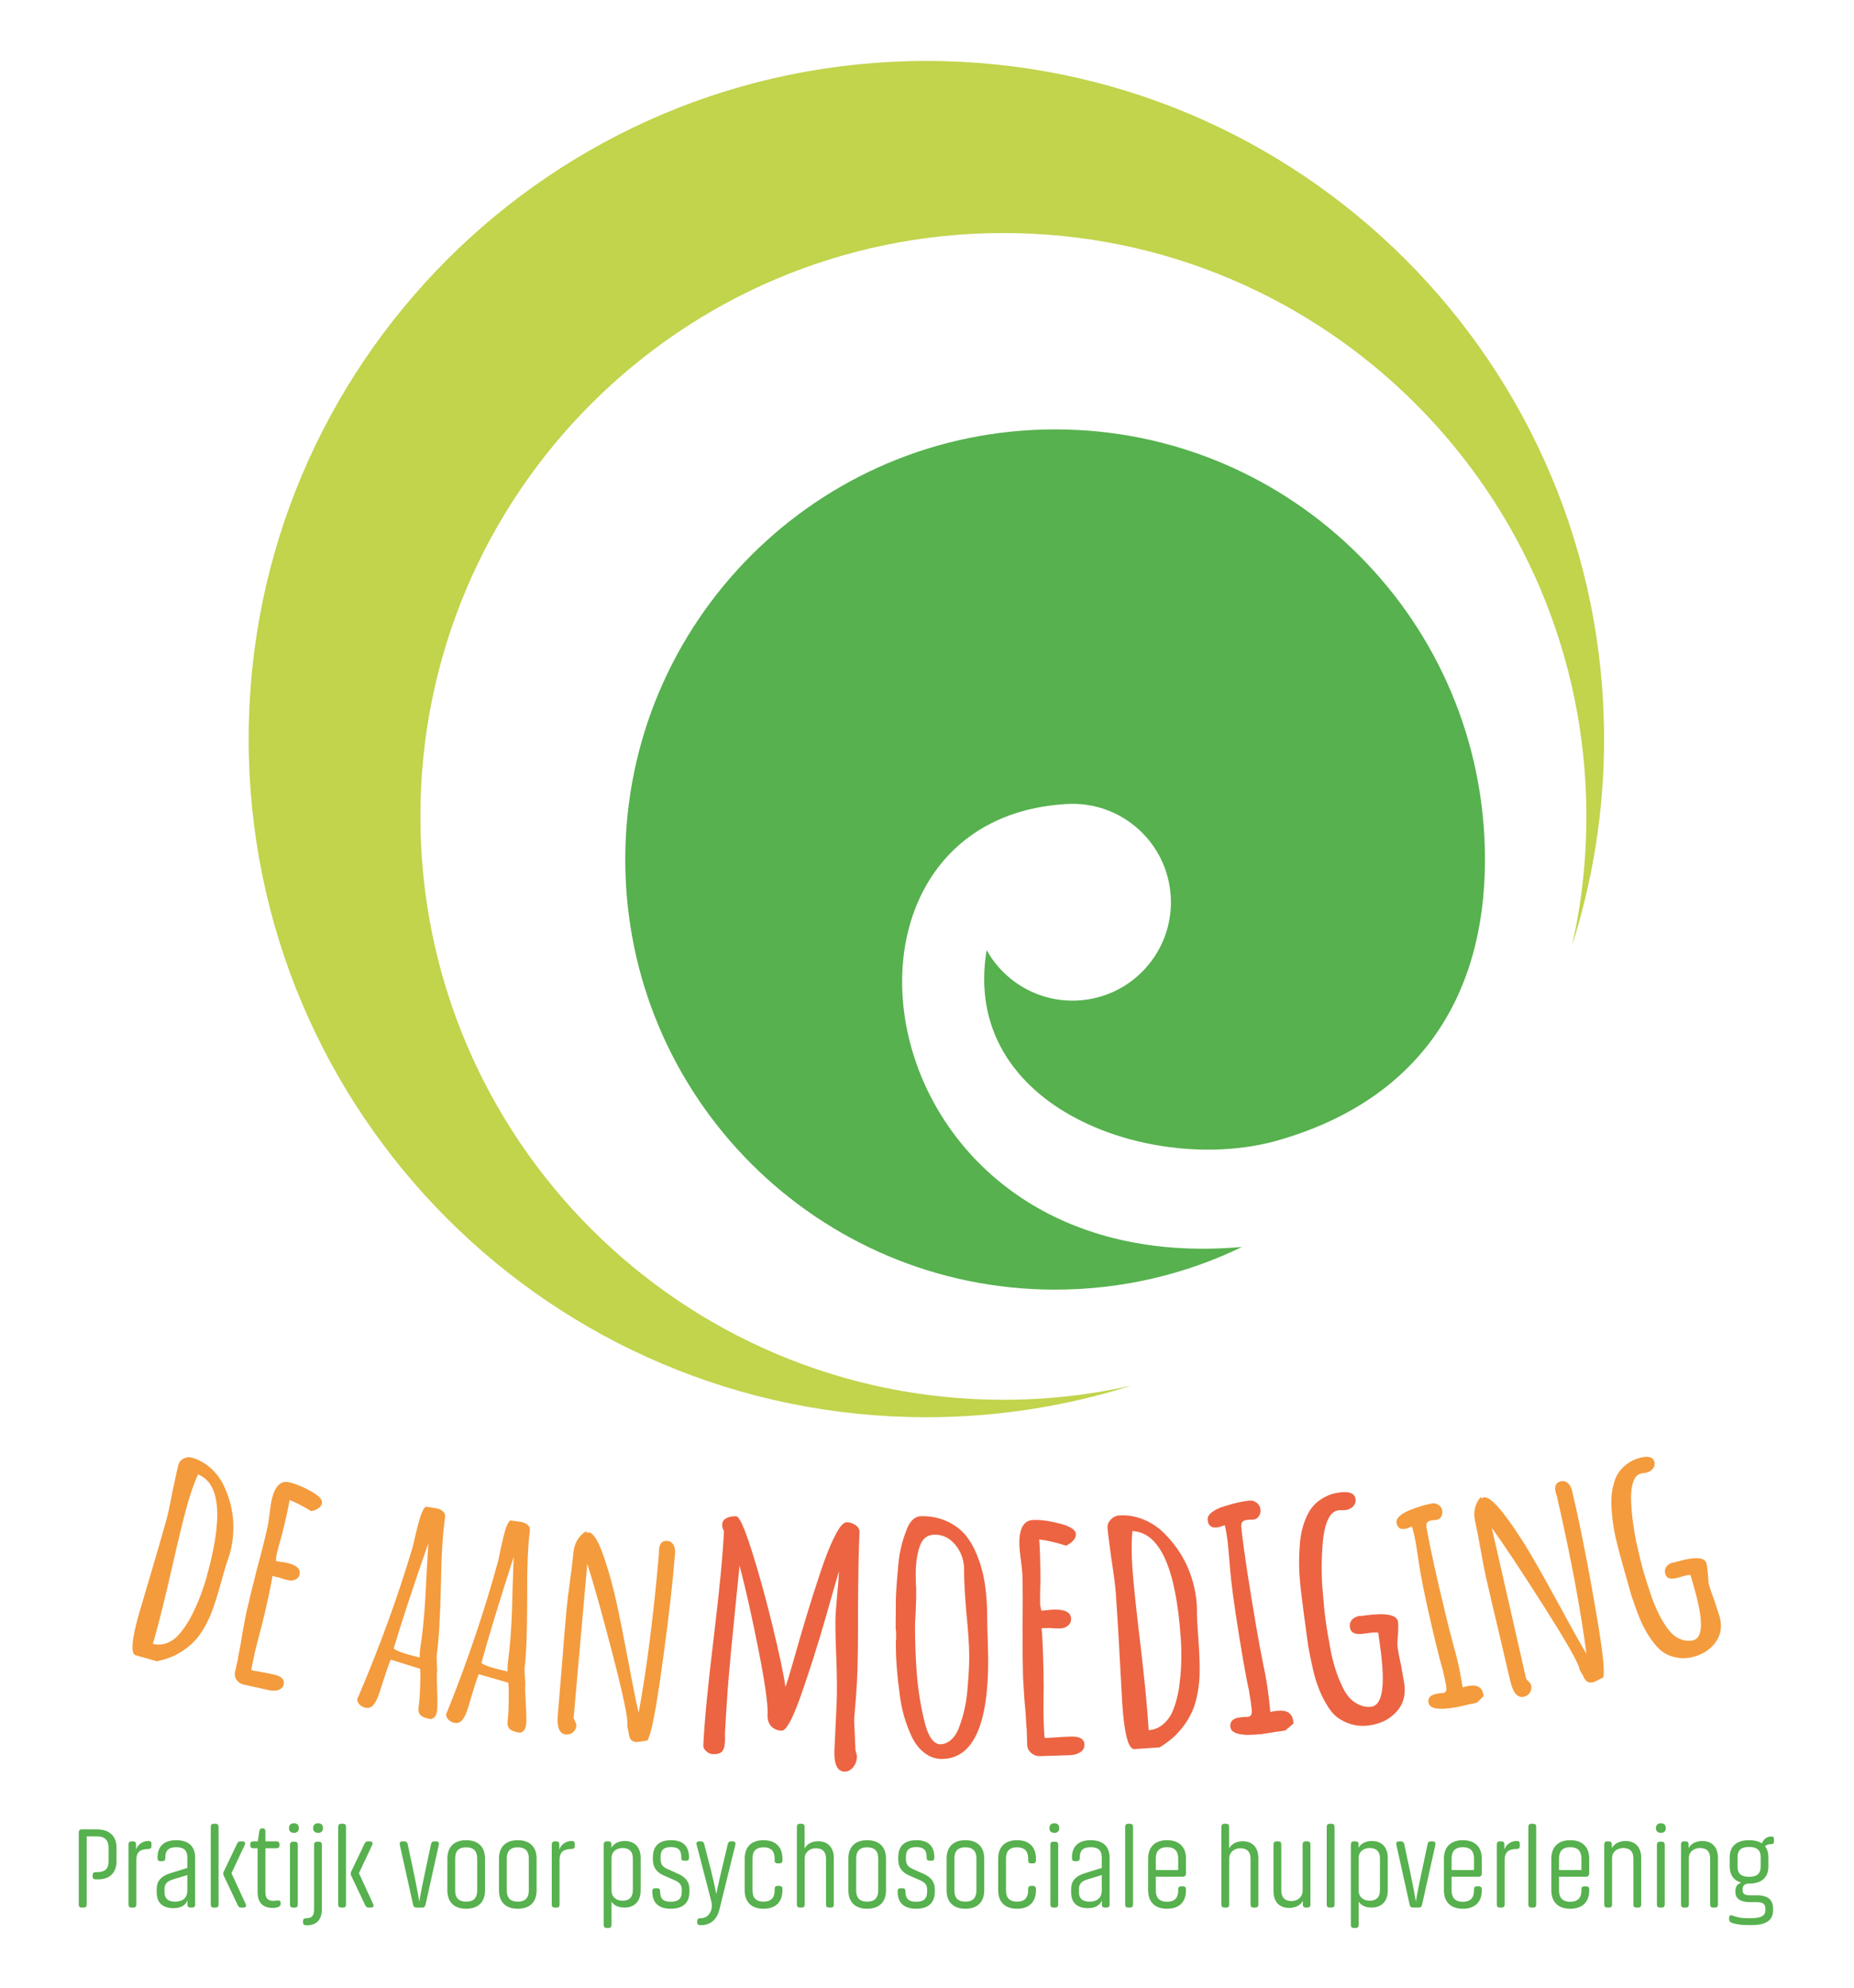 <?xml version="1.0" encoding="UTF-8"?>
<!DOCTYPE svg PUBLIC "-//W3C//DTD SVG 1.1//EN" "http://www.w3.org/Graphics/SVG/1.1/DTD/svg11.dtd">
<!-- Creator: CorelDRAW 2019 (64-Bit) -->
<svg xmlns="http://www.w3.org/2000/svg" xml:space="preserve" width="70mm" height="75mm" version="1.1" style="shape-rendering:geometricPrecision; text-rendering:geometricPrecision; image-rendering:optimizeQuality; fill-rule:evenodd; clip-rule:evenodd"
viewBox="0 0 7000 7500"
 xmlns:xlink="http://www.w3.org/1999/xlink"
 xmlns:xodm="http://www.corel.com/coreldraw/odm/2003">
 <defs>
  <style type="text/css">
   <![CDATA[
    .fil0 {fill:#C2D34C}
    .fil1 {fill:#56B14E}
    .fil2 {fill:#F49B3D;fill-rule:nonzero}
    .fil3 {fill:#EC6442;fill-rule:nonzero}
    .fil4 {fill:#56B14E;fill-rule:nonzero}
   ]]>
  </style>
 </defs>
 <g id="Laag_x0020_1">
  <g id="_2254376639648">
   <g>
    <path class="fil0" d="M3497.61 230c1413.15,0 2558.76,1145.59 2558.76,2558.74 0,271.84 -42.53,533.7 -121.06,779.49 35.49,-156.9 54.33,-320.11 54.33,-487.74 0,-1215.71 -985.52,-2201.23 -2201.23,-2201.23 -1215.7,0 -2201.22,985.52 -2201.22,2201.23 0,1215.7 985.52,2201.22 2201.22,2201.22 165.5,0 326.69,-18.39 481.76,-53.02 -243.76,77.12 -503.28,118.81 -772.56,118.81 -1413.15,0 -2558.74,-1145.59 -2558.74,-2558.76 0,-1413.15 1145.59,-2558.74 2558.74,-2558.74z"/>
    <path class="fil1" d="M3983.7 1620.21c896.35,0 1622.97,726.62 1622.97,1622.96 0,525.65 -255.89,909.13 -780.84,1059.56 -465.98,133.51 -1201.05,-115.42 -1100.67,-717.84 66.9,120.08 198.19,198.19 344.7,190.2 204.73,-11.15 361.67,-186.18 350.52,-390.93 -11.16,-204.73 -186.18,-361.67 -390.93,-350.52 -1020.16,55.6 -779.78,1799.05 659.95,1671.4 -213.38,103.21 -452.78,161.08 -705.7,161.08 -896.32,0 -1622.94,-726.63 -1622.94,-1622.95 0,-896.34 726.62,-1622.96 1622.94,-1622.96z"/>
   </g>
   <g>
    <path class="fil2" d="M512.03 6245.65c-19.39,-5.47 -15.32,-57.06 12.23,-154.77l52.08 -176.14c15.46,-52.01 32.35,-110.46 50.64,-175.35 6.73,-23.87 14.91,-61.42 24.52,-112.65 11.62,-55.5 19.11,-89.22 22.48,-101.16 2.73,-9.69 9.26,-17.12 19.56,-22.25 10.31,-5.15 20.32,-6.36 30.01,-3.63 26.1,7.36 49.65,20.25 70.64,38.64 20.97,18.39 37.84,40.67 50.6,66.81 26.71,56.64 38.72,113.97 36.05,172 -1.07,29.49 -5.39,57.66 -12.96,84.51 -2.73,9.7 -5.63,18.55 -8.68,26.54l-9.64 29.9 -17.35 61.53c-13.46,47.74 -25.57,84.99 -36.33,111.74 -14.99,36.04 -32.94,66.8 -53.81,92.32 -23.76,27.13 -53.27,49 -88.55,65.62 -16.59,7.4 -36.9,13.75 -60.94,19.05l-80.55 -22.71zm65.32 -43.18c14.91,4.2 29.81,4.18 44.71,-0.08 14.88,-4.25 28.7,-11.84 41.43,-22.74 10.83,-9.83 21.99,-22.99 33.47,-39.48 11.5,-16.48 21.15,-32.88 28.97,-49.19 16.18,-31.67 29.95,-64.83 41.33,-99.47 3.28,-8.74 7.32,-21.69 12.16,-38.84 63.51,-225.26 53,-355.04 -31.53,-389.33 -14.69,32.08 -28.24,70.14 -40.64,114.14 -13.25,46.99 -33.4,129.88 -60.45,248.67 -24.02,105.15 -44.63,188.3 -61.88,249.47l-7.57 26.85zm341.25 153.47c-9.83,-2.18 -17.96,-7.57 -24.4,-16.14 -6.42,-8.56 -8.93,-17.86 -7.5,-27.85l6.56 -29.51 5.04 -22.7c0.75,-6.97 2.13,-15.01 4.15,-24.08 3.53,-15.89 7.77,-40.35 12.74,-73.39l13.85 -73.12c8.24,-37.08 21.64,-92.05 40.21,-164.93 17.64,-65.14 31.42,-120.03 41.34,-164.67 2.35,-10.6 4.75,-26.73 7.18,-48.42 2.6,-22.44 4.99,-38.58 7.18,-48.41 11.93,-53.73 33.79,-77.05 65.56,-69.99 24.96,5.54 52.81,16.89 83.53,34.03 30.73,17.15 44.58,32.53 41.55,46.15 -1.68,7.56 -6.44,13.85 -14.31,18.85 -7.86,5 -16.74,8.38 -26.66,10.15 -29.26,-18.41 -56.33,-32.35 -81.21,-41.85 -1.76,11.51 -4.99,27.87 -9.7,49.05 -6.72,30.25 -13.15,57.41 -19.28,81.45 -10.34,35.81 -17.52,62.79 -21.55,80.95l-0.64 18.91 18.41 2.9c6.22,0.59 13.87,1.89 22.95,3.9 36.32,8.07 52.12,22.69 47.42,43.88 -1.85,8.33 -6.81,14.56 -14.88,18.73 -8.07,4.16 -17.4,5.06 -27.99,2.7 -13.62,-3.02 -24.04,-6.13 -31.27,-9.32l-28.37 -6.3c-2.86,20.01 -8.48,48.92 -16.88,86.75 -8.4,37.82 -16.35,71.79 -23.83,101.88 -12.51,45.64 -21.29,79.81 -26.33,102.51 -9.41,42.37 -13.37,63.72 -11.85,64.05l37.7 7.18c13.03,2.1 28.62,5.17 46.77,9.2 28.75,6.39 41.12,18.66 37.08,36.82 -2.35,10.59 -8.89,17.67 -19.6,21.24 -10.72,3.58 -22.89,3.85 -36.51,0.82l-96.46 -21.42zm707.9 130.64c-17.61,-2.72 -30.22,-7.41 -37.82,-14.08 -7.6,-6.66 -10.27,-17.26 -8.02,-31.82 3.55,-22.98 5.75,-62.62 6.61,-118.95l-0.87 -24.84 -111.07 -34.8c-7.31,16.91 -19.33,51.51 -36.04,103.83 -10.39,36.81 -21.51,60.58 -33.35,71.3 -6.43,6.06 -14.62,8.33 -24.58,6.79 -9.19,-1.42 -17.17,-5.59 -23.95,-12.52 -6.77,-6.93 -9.5,-14.6 -8.2,-23.02l3.18 -5.39 1.87 -4.42c80.94,-189.03 149.22,-377.26 204.84,-564.72 0.47,-3.06 1.66,-8.17 3.54,-15.33 1.9,-7.15 4.28,-17.57 7.18,-31.24 6.67,-27.98 12.65,-50.19 17.94,-66.62 5.29,-16.44 11.64,-28.4 19.06,-35.87l39.07 6.03c10.72,1.66 19.53,5.57 26.42,11.72 6.88,6.17 9.62,13.84 8.2,23.03 -8.99,58.21 -14.31,146 -15.98,263.36 -2.9,120.32 -8.01,204.21 -15.35,251.7 -0.71,4.59 -0.62,16.76 0.24,36.5 1.12,18.21 1.25,29.99 0.42,35.35 -0.83,5.37 -0.54,28.94 0.85,70.71 1.21,37.83 0.99,62.1 -0.66,72.82l-0.18 1.15c-2.6,16.85 -10.39,26.62 -23.35,29.33zm-41.75 -232.29c-0.52,-11.84 0.51,-26.19 3.11,-43.04 10.65,-68.93 18.13,-157.95 22.43,-267.06l6.97 -121.26c-60.73,174.9 -104.33,307.36 -130.78,397.36 10.32,9.44 43.07,20.77 98.27,34zm378.88 283.77c-17.66,-2.32 -30.38,-6.73 -38.12,-13.22 -7.75,-6.49 -10.66,-17.03 -8.74,-31.63 3.04,-23.05 4.35,-62.74 3.95,-119.07l-1.43 -24.81 -111.82 -32.3c-6.94,17.07 -18.17,51.93 -33.7,104.61 -9.57,37.04 -20.15,61.05 -31.75,72.03 -6.29,6.21 -14.43,8.65 -24.41,7.34 -9.23,-1.21 -17.3,-5.2 -24.23,-11.98 -6.92,-6.77 -9.83,-14.38 -8.72,-22.83l3.06 -5.46 1.77 -4.46c76.68,-190.8 140.72,-380.52 192.11,-569.17 0.4,-3.08 1.47,-8.21 3.2,-15.41 1.73,-7.19 3.88,-17.66 6.48,-31.39 6.03,-28.12 11.51,-50.46 16.43,-67.01 4.92,-16.55 11,-28.65 18.25,-36.29l39.2 5.15c10.75,1.42 19.65,5.13 26.67,11.13 7.02,6.01 9.93,13.62 8.72,22.84 -7.68,58.4 -11.03,146.28 -10.06,263.65 -0.2,120.35 -3.43,204.34 -9.7,251.98 -0.6,4.61 -0.25,16.77 1.06,36.49 1.53,18.17 1.92,29.95 1.22,35.33 -0.71,5.38 0.1,28.94 2.43,70.67 2.06,37.79 2.39,62.06 0.97,72.82l-0.15 1.15c-2.22,16.9 -9.79,26.85 -22.69,29.84zm-46.95 -231.29c-0.79,-11.82 -0.08,-26.19 2.15,-43.09 9.09,-69.16 14.57,-158.32 16.42,-267.51l4.25 -121.38c-56.79,176.22 -97.4,309.62 -121.82,400.2 10.52,9.2 43.52,19.8 99,31.78zm484.97 266.08c-9.26,-0.82 -15.99,-3.95 -20.18,-9.38 -4.18,-5.43 -6.88,-14.41 -8.11,-26.97l-4.99 -22.62 0.21 -2.32 0.31 -3.47c2.26,-25.48 -16.49,-114.66 -56.22,-267.56 -39.74,-152.91 -71.51,-266.2 -95.31,-339.89l-51.65 582.43 3.91 8.52c0.63,1.61 1.94,4.45 3.92,8.52 1.97,4.06 2.78,8.02 2.44,11.88 -0.89,10.04 -5.11,18.22 -12.68,24.55 -7.56,6.33 -16.36,9.05 -26.39,8.17 -24.71,-2.2 -34.97,-26.84 -30.8,-73.92l16.41 -198.11c4.49,-59.5 9.99,-125.93 16.49,-199.26 2.19,-24.7 6.54,-60.5 13.02,-107.38 6.64,-48.42 10.98,-84.22 13.03,-107.38 3.22,-36.28 19.64,-63.61 49.28,-81.99l-0.61 6.96c4.77,-1.14 7.92,-1.64 9.47,-1.5 17.75,1.57 37.39,34.43 58.94,98.59 17.23,51.31 32.11,105.14 44.61,161.5 12.51,56.34 28.56,136.34 48.16,240l7.88 42.71c12.21,64.1 21.75,110.08 28.62,137.91 30.15,-164.59 55.26,-359.98 75.31,-586.16l1.34 -15.05c-0.37,-4.7 -0.31,-9.75 0.17,-15.15 2.05,-23.16 12.34,-33.93 30.87,-32.28 10.81,0.96 18.73,5.94 23.77,14.95 5.04,9 6.97,20.06 5.8,33.19l-7.7 86.84c-12.08,118.74 -28.14,247.25 -48.17,385.51 -20.04,138.26 -36.26,215.79 -48.64,232.59 -22.94,4.19 -37.11,6.05 -42.51,5.57zm3097.59 -131.23c-66.38,11.79 -101.61,6.24 -105.67,-16.65 -3.26,-18.32 6.94,-29.56 30.59,-33.76l12.6 -2.24 11.65 -0.89c6.11,-1.09 9.96,-3.74 11.57,-7.96 1.61,-4.23 1.54,-11.29 -0.23,-21.22 -2.3,-12.96 -6.65,-33.05 -13.05,-60.25 -5.55,-17.91 -14.05,-50.24 -25.5,-97.01 -27.61,-115.52 -46.69,-203.04 -57.26,-262.56 -3.79,-21.36 -6.88,-40.89 -9.23,-58.57l-9.22 -58.58c-4.47,-25.17 -9.34,-45.95 -14.62,-62.33 -11.66,5.22 -20.17,8.3 -25.5,9.25 -18.32,3.25 -29.1,-4.28 -32.35,-22.59 -1.63,-9.16 2.67,-18.19 12.9,-27.08 10.22,-8.9 23.83,-16.44 40.85,-22.61 29.44,-11.52 55.98,-19.39 79.63,-23.59 9.16,-1.62 17.56,0.23 25.19,5.56 7.64,5.34 12.2,12.2 13.69,20.6 1.49,8.39 0.31,16.07 -3.57,23.06 -3.88,6.98 -9.63,11.15 -17.26,12.51 -4.58,0.81 -8.46,1.12 -11.65,0.89l-9.16 1.63c-7.63,1.35 -12.85,4.05 -15.67,8.09 -2.83,4.05 -3.43,10.64 -1.8,19.8 13.15,74.01 37.51,184.61 73.1,331.77 6.4,27.2 16.64,67.1 30.7,119.7 10.05,34.42 18.33,69.94 24.83,106.57l7.73 43.49c4.44,-1.58 12,-3.32 22.68,-5.21 32.05,-5.69 50.44,4.81 55.19,31.51l1.22 6.88 -25.16 24.53c-0.77,0.14 -3.22,0.77 -7.34,1.9 -4.13,1.12 -11.91,2.7 -23.36,4.73 -24.15,5.87 -39.65,9.41 -46.52,10.63zm515.19 -94.06c-9.06,2.07 -16.43,1.17 -22.08,-2.71 -5.66,-3.88 -10.99,-11.6 -16.01,-23.18l-11.71 -19.98 -0.52 -2.28 -0.77 -3.39c-5.69,-24.94 -50.95,-104.04 -135.77,-237.31 -84.84,-133.27 -149.91,-231.3 -195.22,-294.1l129.97 570.08 6.34 6.9c1.09,1.34 3.21,3.64 6.34,6.91 3.12,3.25 5.12,6.78 5.98,10.55 2.24,9.83 0.74,18.91 -4.52,27.27 -5.24,8.34 -12.78,13.64 -22.6,15.88 -24.18,5.51 -41.53,-14.78 -52.03,-60.87l-45.32 -193.55c-14.02,-58 -29.21,-122.9 -45.58,-194.68 -5.51,-24.18 -12.38,-59.58 -20.62,-106.18 -8.58,-48.12 -15.46,-83.51 -20.63,-106.18 -8.1,-35.51 -0.87,-66.57 21.68,-93.17l1.55 6.81c4.19,-2.55 7.04,-4 8.55,-4.34 17.38,-3.96 46.18,21.27 86.41,75.68 32.18,43.53 62.89,90.18 92.11,139.96 29.23,49.77 69.1,120.96 119.63,213.56l20.63 38.22c31.34,57.24 54.55,98.05 69.65,122.43 -21.92,-165.89 -58.12,-359.53 -108.59,-580.92l-3.36 -14.73c-1.79,-4.36 -3.29,-9.19 -4.5,-14.47 -5.17,-22.67 1.32,-36.08 19.45,-40.21 10.58,-2.41 19.65,-0.1 27.22,6.91 7.56,7.02 12.8,16.95 15.73,29.8l19.37 85c25.02,116.71 49.25,243.93 72.71,381.65 23.45,137.72 31.87,216.48 25.25,236.28 -20.54,11.04 -33.45,17.16 -38.74,18.36zm382.03 -96.52c-20.88,5.92 -41,7.38 -60.37,4.41 -19.36,-2.97 -36.8,-9.11 -52.32,-18.4 -12.66,-7.69 -25.93,-20.45 -39.83,-38.26 -13.91,-17.81 -25.37,-35.51 -34.37,-53.09 -7.75,-13.12 -16.53,-32.78 -26.37,-58.99 -9.84,-26.2 -17.87,-48.9 -24.11,-68.07l-18.37 -64.87 -12.67 -44.74c-12.24,-43.25 -21.52,-78.88 -27.85,-106.89 -8.01,-33.97 -13.19,-70.77 -15.54,-110.37 -2.8,-35.46 0.42,-68.18 9.64,-98.18 8.49,-29.79 25.52,-53.54 51.11,-71.25 11.95,-9.03 26.86,-16.07 44.76,-21.14 32.06,-9.08 50.74,-4.29 56.02,14.34 2.53,8.95 1.04,17.23 -4.46,24.83 -5.5,7.59 -13.1,12.77 -22.78,15.51 -4.48,1.27 -8.68,2.05 -12.63,2.37 -3.19,0.09 -7.02,0.77 -11.5,2.04 -12.68,3.59 -21.96,13.47 -27.85,29.64 -5.89,16.17 -8.82,37.13 -8.77,62.89 1.16,49.61 7.2,102.27 18.14,157.96 11.38,51.55 20.55,89.62 27.52,114.24 7.18,25.35 18.12,59.7 32.81,103.07 14.6,40.16 31.07,74.16 49.42,101.98 10.29,16.42 20.5,29.03 30.65,37.84 10.15,8.8 21.87,15.35 35.16,19.64 15,4.61 29.21,5.02 42.63,1.21 35.79,-10.13 36.8,-74.85 3.02,-194.15l-14.57 -51.45c-5.86,-0.76 -14.75,0.55 -26.68,3.93l-10.06 2.85 -12.31 3.48c-26.1,7.39 -41.57,2.51 -46.43,-14.64 -2.95,-10.44 -1.68,-19.46 3.82,-27.05 5.49,-7.6 13.84,-12.99 25.02,-16.15l0.32 1.12 15.66 -4.43c67.11,-19.01 103.93,-16.95 110.47,6.16 1.91,6.72 3.85,20.67 5.82,41.85 0.59,19.16 2.16,33.22 4.69,42.17 3.59,12.67 10.3,32.12 20.14,58.33l19.03 58.64c10.13,35.79 5.61,67.47 -13.56,95.05 -19.17,27.58 -46.65,46.44 -82.45,56.57z"/>
    <path class="fil3" d="M3187.77 6684.75c-27.35,-1.3 -39.72,-29.29 -37.13,-83.98l4 -84.68 4.01 -84.67c2.09,-44.1 1.74,-102.02 -1.07,-173.76 -3.25,-80.6 -4.17,-135.9 -2.75,-165.88l6.53 -81.9c2.89,-23.74 5.05,-50.59 6.47,-80.59 -4.08,11.3 -21.51,71.47 -52.3,180.52 -30.64,105.52 -61.77,203.05 -93.42,292.61 -30.59,86.07 -54.27,128.71 -71.03,127.92 -16.76,-0.8 -29.96,-6.51 -39.63,-17.14 -9.66,-10.62 -14.08,-24.75 -13.24,-42.39 1.83,-38.81 -9.92,-122.03 -35.26,-249.64 -25.35,-127.61 -48.91,-232.16 -70.68,-313.63l-15.02 149.13c-13.02,125.8 -22.84,230.54 -29.46,314.2 -5.61,81.06 -9.11,136.59 -10.53,166.58 -0.34,7.06 -0.21,13.69 0.38,19.91l-0.88 18.52c-0.71,15 -4.33,26.1 -10.86,33.3 -6.53,7.21 -18.17,10.41 -34.93,9.62 -8.82,-0.42 -17.04,-4.12 -24.66,-11.11 -7.63,-7 -11.25,-14.46 -10.88,-22.4 4.26,-89.97 17.26,-224.6 39.01,-403.92 21.74,-179.3 34.74,-313.95 39,-403.91 -4.91,-8.19 -7.16,-16.69 -6.74,-25.51 0.5,-10.59 5.95,-18.51 16.37,-23.76 10.41,-5.26 22.68,-7.55 36.79,-6.88 11.46,0.54 30.68,43.01 57.62,127.37 26.95,84.37 53.37,179.78 79.28,286.2 25.91,106.42 42.15,183.22 48.76,230.38 8.19,-23.48 14.97,-45.26 20.33,-65.34l9.45 -31.38c34.07,-122.14 67.57,-232.38 100.52,-330.72 19.64,-60.07 38.2,-106.93 55.71,-140.58 17.63,-36.28 33.06,-54.13 46.29,-53.5 12.35,0.59 23.44,4.42 33.27,11.53 9.83,7.09 14.5,15.93 14,26.52 -3.01,63.5 -4.87,158.89 -5.6,286.15 0.58,118.48 -0.66,210.37 -3.75,275.63l-4.65 70.06 -5.96 70c-0.5,10.59 0.07,26.52 1.72,47.81l1.77 46.5c0.5,7.98 0.87,14.19 1.11,18.62 0.23,4.43 0.33,7.09 0.29,7.97 3.86,11.67 5.67,20.16 5.42,25.45 -0.71,14.99 -5.74,28.02 -15.1,39.07 -9.37,11.05 -20.23,16.28 -32.57,15.7zm368.36 -47.81c-22.96,0.16 -44.2,-6.99 -63.73,-21.42 -19.53,-14.44 -35.55,-33.98 -48.08,-58.62 -25.98,-53.69 -42.28,-112.3 -48.89,-175.83 -8.35,-59.99 -12.73,-117.8 -13.11,-173.43 -0.07,-10.6 0.31,-19.44 1.15,-26.5l-0.16 -23.84c-0.03,-4.42 -0.48,-6.62 -1.37,-6.61l-0.17 -23.85 0.7 -92.72c0.69,-28.26 3.91,-73.33 9.67,-135.18 4.13,-42.41 14,-83.53 29.63,-123.38 6.06,-17.7 13.92,-31.23 23.56,-40.56 9.65,-9.34 20.66,-14.06 33.02,-14.14 35.32,-0.24 67.15,5.95 95.5,18.56 28.34,12.61 52.3,30.33 71.89,53.15 17.81,21.96 33,49.01 45.58,81.15 12.58,32.15 21.65,66.31 27.19,102.48 5.56,37.04 8.47,76.32 8.76,117.82l0.07 10.6c0.19,27.37 0.79,52.09 1.83,74.16l1.84 75.49c1.73,254.3 -56.57,381.86 -174.88,382.67zm-5.68 -55.59c15.89,-0.11 30.41,-6.62 43.57,-19.51 13.17,-12.89 23.2,-30.4 30.11,-52.53 16.47,-45.14 26.3,-93.78 29.47,-145.9 4.11,-45.06 6.05,-83.93 5.83,-116.6 -0.27,-39.73 -3.72,-91.81 -10.34,-156.23 -5.76,-67.96 -8.76,-118.71 -8.99,-152.27l-0.16 -23.84c-1.99,-33.53 -13.45,-62.6 -34.36,-87.18 -20.92,-24.58 -46.4,-36.77 -76.42,-36.56 -30.03,0.2 -49.78,17.55 -59.25,52.05 -8.65,27.44 -12.81,62.79 -12.52,106.06 0.12,16.77 0.65,30.9 1.61,42.37l0.24 35.76 -2.23 60.94c-1.63,18.57 -2.39,38.88 -2.24,60.95 0.33,47.68 1.98,94.92 4.95,141.7 3.98,66.2 13.25,130.59 27.81,193.2 14.58,65.24 35.55,97.78 62.92,97.59zm375.52 44.93c-11.48,0.35 -21.97,-3.3 -31.48,-10.97 -9.51,-7.66 -14.88,-17.21 -16.11,-28.66l-1.05 -34.42 -0.8 -26.48c-1.13,-7.92 -1.86,-17.17 -2.18,-27.77 -0.56,-18.53 -2.74,-46.74 -6.55,-84.61l-5.22 -84.65c-1.32,-43.25 -1.96,-107.72 -1.92,-193.41 1.2,-76.89 1,-141.38 -0.58,-193.45 -0.38,-12.37 -2.26,-30.86 -5.66,-55.49 -3.43,-25.51 -5.32,-44 -5.67,-55.48 -1.91,-62.67 15.68,-94.57 52.74,-95.7 29.13,-0.88 63.07,3.83 101.81,14.13 38.74,10.31 58.36,23.41 58.84,39.29 0.27,8.83 -3.23,17.11 -10.51,24.84 -7.27,7.73 -16.14,13.96 -26.59,18.7 -37.48,-12.12 -71.28,-19.92 -101.43,-23.42 1.29,13.21 2.31,32.18 3.06,56.89 1.07,35.3 1.6,67.09 1.57,95.36 -1.36,42.45 -1.71,74.26 -1.07,95.45l4.62 21.06 21.15 -1.97c7.03,-1.1 15.84,-1.81 26.43,-2.13 42.37,-1.29 63.92,10.42 64.67,35.14 0.3,9.71 -3.42,17.99 -11.17,24.85 -7.73,6.86 -17.78,10.49 -30.14,10.86 -15.89,0.49 -28.27,-0.03 -37.15,-1.52l-33.1 1.01c2.46,22.9 4.37,56.4 5.71,100.53 1.35,44.13 2.12,83.87 2.3,119.2 -1.01,53.91 -1.11,94.11 -0.3,120.59 1.5,49.43 3.13,74.12 4.9,74.07l43.65 -2.66c14.98,-1.34 33.06,-2.33 54.24,-2.97 33.54,-1.02 50.64,9.05 51.28,30.24 0.38,12.36 -4.85,22.01 -15.68,28.96 -10.84,6.96 -24.19,10.68 -40.08,11.17l-112.53 3.42zm357.42 -26.55c-22.91,1.55 -38.28,-55.38 -46.12,-170.79l-11.53 -208.97c-3.3,-61.74 -7.56,-130.92 -12.76,-207.57 -1.92,-28.19 -7.52,-71.62 -16.82,-130.29 -8.76,-64.02 -13.63,-103.07 -14.59,-117.16 -0.78,-11.46 3.37,-21.92 12.47,-31.39 9.09,-9.47 19.37,-14.59 30.82,-15.36 30.83,-2.1 61.03,2.71 90.59,14.42 29.56,11.72 56.19,29.15 79.89,52.33 50.34,50.57 85.19,107.5 104.53,170.8 10.14,32.06 16.29,63.95 18.44,95.66 0.78,11.46 1.06,22.05 0.84,31.81l1.09 35.77 4.94 72.68c3.83,56.38 5.09,100.99 3.78,133.83 -2.29,44.41 -9.77,84.3 -22.41,119.67 -15.11,38.21 -38.42,72.97 -69.92,104.32 -14.96,14.3 -34.33,28.88 -58.09,43.78l-95.15 6.46zm53.57 -71.35c17.62,-1.19 33.6,-6.93 47.95,-17.19 14.35,-10.27 26.28,-23.7 35.77,-40.27 7.85,-14.69 14.79,-33.09 20.81,-55.19 6.02,-22.08 10.11,-43.38 12.26,-63.88 5.23,-40.19 7.33,-81.05 6.28,-122.57 0.17,-10.63 -0.44,-26.08 -1.82,-46.34 -18.06,-266.06 -79.02,-401.32 -182.88,-405.78 -3.48,40.07 -3.45,86.09 0.08,138.07 3.77,55.51 13.88,152.17 30.31,290.01 14.48,122.04 24.18,219.18 29.08,291.43l2.16 31.71zm427.28 14.65c-76.36,8.39 -115.99,-0.58 -118.88,-26.92 -2.32,-21.06 10.13,-33.09 37.34,-36.08l14.48 -1.59 13.32 -0.14c7.01,-0.77 11.6,-3.49 13.74,-8.17 2.16,-4.67 2.61,-12.72 1.36,-24.13 -1.64,-14.92 -5.07,-38.08 -10.3,-69.49 -4.95,-20.77 -12.17,-58.18 -21.66,-112.22 -22.66,-133.42 -37.74,-234.37 -45.27,-302.83 -2.7,-24.58 -4.72,-47.01 -6.06,-67.29l-6.06 -67.3c-3.18,-28.96 -7.16,-52.96 -11.91,-71.98 -13.66,5.06 -23.56,7.93 -29.7,8.6 -21.06,2.31 -32.76,-7.06 -35.07,-28.13 -1.16,-10.53 4.41,-20.47 16.71,-29.82 12.29,-9.35 28.35,-16.89 48.15,-22.62 34.34,-10.87 65.11,-17.8 92.32,-20.79 10.54,-1.16 19.94,1.58 28.22,8.21 8.28,6.65 12.95,14.8 14.01,24.45 1.06,9.66 -0.88,18.31 -5.81,25.96 -4.93,7.64 -11.78,11.96 -20.56,12.92 -5.27,0.58 -9.7,0.62 -13.32,0.13l-10.52 1.15c-8.78,0.97 -14.93,3.65 -18.45,8.03 -3.51,4.39 -4.69,11.84 -3.54,22.38 9.36,85.13 28.71,212.7 58.05,382.71 5.22,31.4 13.84,77.54 25.86,138.4 8.83,39.89 15.55,80.92 20.18,123.04l5.5 50.03c5.17,-1.45 13.9,-2.85 26.2,-4.21 36.86,-4.05 56.98,9.29 60.36,40.01l0.86 7.89 -30.46 26.01c-0.87,0.09 -3.7,0.62 -8.48,1.59 -4.78,0.98 -13.75,2.19 -26.92,3.63 -27.9,4.84 -45.79,7.7 -53.69,8.57zm405.47 -32.63c-24.51,3.33 -47.44,1.76 -68.81,-4.7 -21.37,-6.45 -40.07,-16.17 -56.09,-29.15 -13.03,-10.71 -25.97,-27.22 -38.8,-49.54 -12.82,-22.32 -22.92,-44.12 -30.25,-65.4 -6.64,-16.04 -13.4,-39.62 -20.3,-70.77 -6.9,-31.14 -12.32,-58.03 -16.29,-80.66l-10.33 -76.12 -7.12 -52.5c-6.89,-50.76 -11.64,-92.43 -14.29,-125.05 -3.59,-39.61 -3.54,-81.95 0.15,-127.01 2.53,-40.44 11.4,-76.84 26.62,-109.21 14.33,-32.24 37.36,-56.3 69.07,-72.19 14.92,-8.26 32.88,-13.81 53.88,-16.66 37.62,-5.11 57.93,3.28 60.89,25.15 1.43,10.5 -1.58,19.6 -9,27.29 -7.42,7.69 -16.82,12.31 -28.19,13.85 -5.26,0.72 -10.13,0.92 -14.62,0.64 -3.62,-0.39 -8.06,-0.23 -13.31,0.48 -14.87,2.02 -26.92,11.66 -36.16,28.96 -9.24,17.29 -15.9,40.48 -19.98,69.54 -6.64,56.15 -8.25,116.53 -4.83,181.11 4.57,59.97 8.81,104.41 12.73,133.28 4.03,29.75 10.86,70.26 20.49,121.53 10.04,47.64 23.17,88.64 39.41,122.97 8.97,20.17 18.48,36.04 28.52,47.6 10.02,11.55 22.2,20.82 36.52,27.79 16.17,7.6 32.14,10.34 47.89,8.21 42,-5.7 53.5,-78.55 34.51,-218.56l-8.19 -60.37c-6.48,-1.79 -16.72,-1.74 -30.72,0.16l-11.81 1.6 -14.44 1.96c-30.63,4.15 -47.3,-3.83 -50.03,-23.95 -1.67,-12.26 1.21,-22.23 8.63,-29.92 7.43,-7.68 17.7,-12.42 30.82,-14.2l0.18 1.31 18.38 -2.49c78.75,-10.69 119.97,-2.46 123.65,24.66 1.07,7.88 1.01,23.92 -0.16,48.14 -2.39,21.72 -2.88,37.82 -1.46,48.32 2.02,14.88 6.47,37.89 13.37,69.03l12.07 69.21c5.69,41.99 -4.48,77.02 -30.53,105.05 -26.05,28.04 -60.08,44.92 -102.07,50.61z"/>
   </g>
   <path class="fil4" d="M361.16 7091.33l8.8 0c47.5,0 69.94,-28.15 69.94,-68.18l0 -52.34c0,-39.15 -23.31,-68.18 -73.9,-68.18l-57.62 0c-7.04,0 -11,3.96 -11,11.43l0 272.72c0,7.04 3.96,11 11,11l7.47 0c7.48,0 11.44,-3.96 11.44,-11l0 -257.76 38.71 0c31.67,0 43.99,16.71 43.99,42.23l0 52.34c0,25.07 -11,40.03 -41.35,40.47l-8.8 0c-6.16,0.44 -10.12,3.96 -10.12,11.44l0 5.71c0,6.6 3.96,10.12 11.44,10.12zm210.7 -126.68l0 -7.92c0,-5.72 -2.2,-10.12 -11.44,-10.12 -27.71,0 -43.11,19.36 -46.63,32.99l0 -20.23c0,-7.48 -3.96,-11.44 -11.43,-11.44l-6.16 0c-7.04,0 -11,3.96 -11,11.44l0 227.41c0,7.04 3.96,11 11,11l7.48 0c7.03,0 10.99,-3.96 10.99,-11l0 -169.79c0,-13.63 3.52,-22.87 9.68,-29.47 7.48,-7.48 19.79,-10.55 35.63,-10.99 7.92,0 11.88,-2.64 11.88,-11.88zm93.68 -21.11c-48.82,0 -70.82,25.51 -70.82,65.54l0 3.07c0,7.04 3.96,10.56 11,10.56l7.04 0c7.48,0 11.44,-3.52 11.44,-10.56l0 -3.07c0,-25.08 10.55,-39.15 41.34,-39.15 30.79,0 41.79,14.07 41.79,39.15l0 39.14 -63.78 19.8c-36.07,11 -51.91,30.35 -51.91,59.82l0 12.32c0,37.83 20.68,59.82 63.79,59.82 29.47,0 46.18,-12.76 52.34,-29.47l0 16.27c0,7.04 3.96,11 11,11l6.6 0c7.47,0 11.43,-3.96 11.43,-11l0 -177.26c0,-40.47 -22.43,-65.98 -71.26,-65.98zm-5.28 231.81c-28.15,0 -39.14,-14.08 -39.14,-36.07l0 -11c0,-18.47 8.35,-29.91 33.87,-37.39l52.34 -15.83 0 58.5c0,22.43 -11.88,41.79 -47.07,41.79zm135.48 -282.84l0 294.27c0,7.04 3.96,11 11,11l7.48 0c7.03,0 10.99,-3.96 10.99,-11l0 -294.27c0,-7.04 -3.96,-11 -10.99,-11l-7.48 0c-7.04,0 -11,3.96 -11,11zm120.09 55.42l-7.92 0c-6.16,0 -10.12,2.64 -12.76,8.8l-50.14 104.69c-2.64,5.28 -2.64,10.12 -0.44,15.4l53.22 112.16c2.64,6.16 6.6,8.8 12.76,8.8l8.79 0c8.36,0 11.88,-5.28 8.36,-13.2l-53.66 -116.56 50.14 -106.89c3.52,-7.92 0,-13.2 -8.35,-13.2zm29.03 11.44l0 3.52c0,7.04 3.96,11 11,11l16.71 0 0 165.46c0,37.83 18.48,59.75 56.74,59.75 18.04,0 30.35,-5.28 30.35,-14.52l0 -4.76c0,-13.64 -13.19,-7.48 -27.71,-7.48 -20.67,0 -29.91,-9.24 -29.91,-33.43l0 -165.02 41.79 0c7.48,0 11.44,-3.96 11.44,-11l0 -3.52c0,-7.48 -3.96,-11.44 -11.44,-11.44l-41.79 0 0 -38.26c0,-7.04 -3.96,-11 -10.55,-11 -7.04,0 -11.44,3.08 -12.32,10.12l-5.72 39.14 -17.59 0c-7.04,0 -11,3.96 -11,11.44zm183.42 -61.58c0,-10.12 -4.84,-18.04 -18.47,-18.04 -13.64,0 -18.48,7.92 -18.48,18.04 0,10.56 4.84,18.03 18.48,18.03 13.63,0 18.47,-7.47 18.47,-18.03zm-33.43 62.46l0 226.53c0,7.04 3.96,11 11,11l7.48 0c7.03,0 10.99,-3.96 10.99,-11l0 -226.53c0,-7.04 -3.96,-11 -10.99,-11l-7.48 0c-7.04,0 -11,3.96 -11,11zm124.48 -62.46c0,-10.12 -4.84,-18.04 -18.47,-18.04 -13.64,0 -18.48,7.92 -18.48,18.04 0,10.56 4.84,18.03 18.48,18.03 13.63,0 18.47,-7.47 18.47,-18.03zm-75.22 351.45l0 3.96c0,8.36 4.4,11.44 11.88,11.44l2.2 0c37.39,0 57.18,-21.55 57.18,-61.14l0 -243.25c0,-7.04 -3.96,-11 -10.99,-11l-7.48 0c-7.04,0 -11,3.96 -11,11l0 243.69c0,23.75 -7.92,33.43 -27.27,33.87l-1.76 0c-8.36,0.44 -12.76,2.64 -12.76,11.43zm132.84 -356.73l0 294.27c0,7.04 3.96,11 11,11l7.48 0c7.03,0 10.99,-3.96 10.99,-11l0 -294.27c0,-7.04 -3.96,-11 -10.99,-11l-7.48 0c-7.04,0 -11,3.96 -11,11zm120.09 55.42l-7.92 0c-6.16,0 -10.12,2.64 -12.76,8.8l-50.14 104.69c-2.64,5.28 -2.64,10.12 -0.44,15.4l53.22 112.16c2.64,6.16 6.6,8.8 12.76,8.8l8.79 0c8.36,0 11.88,-5.28 8.36,-13.2l-53.66 -116.56 50.14 -106.89c3.52,-7.92 0,-13.2 -8.35,-13.2zm166.34 123.61l-24.19 -113.49c-1.32,-6.16 -5.72,-10.12 -12.31,-10.12l-7.48 0c-7.85,0 -11.37,4.84 -10.05,12.32l50.52 227.41c1.31,6.6 5.27,10.12 12.31,10.12l21.92 0c7.04,0 10.56,-3.52 12.32,-10.12l50.51 -227.41c1.32,-7.48 -2.64,-12.32 -10.12,-12.32l-7.4 0c-6.6,0 -11,3.52 -11.88,10.12l-24.19 113.49c-14.08,65.1 -20.23,103.37 -20.23,103.37 0,0 -6.09,-37.83 -19.73,-103.37zm267.81 61.58l0 -120.53c0,-40.46 -22.43,-69.05 -71.26,-69.05 -48.38,0 -70.82,28.59 -70.82,69.05l0 120.53c0,40.47 22.44,69.06 70.82,69.06 48.83,0 71.26,-28.59 71.26,-69.06zm-29.47 -120.53l0 120.53c0,25.51 -11,42.23 -41.79,42.23 -30.35,0 -41.35,-16.72 -41.35,-42.23l0 -120.53c0,-25.51 11,-42.22 41.35,-42.22 30.79,0 41.79,16.71 41.79,42.22zm224.33 120.53l0 -120.53c0,-40.46 -22.43,-69.05 -71.26,-69.05 -48.38,0 -70.82,28.59 -70.82,69.05l0 120.53c0,40.47 22.44,69.06 70.82,69.06 48.83,0 71.26,-28.59 71.26,-69.06zm-29.47 -120.53l0 120.53c0,25.51 -11,42.23 -41.79,42.23 -30.35,0 -41.35,-16.72 -41.35,-42.23l0 -120.53c0,-25.51 11,-42.22 41.35,-42.22 30.79,0 41.79,16.71 41.79,42.22zm173.31 -47.94l0 -7.92c0,-5.72 -2.2,-10.12 -11.44,-10.12 -27.71,0 -43.11,19.36 -46.63,32.99l0 -20.23c0,-7.48 -3.96,-11.44 -11.43,-11.44l-6.16 0c-7.04,0 -11,3.96 -11,11.44l0 227.41c0,7.04 3.96,11 11,11l7.48 0c7.03,0 10.99,-3.96 10.99,-11l0 -169.79c0,-13.63 3.52,-22.87 9.68,-29.47 7.48,-7.48 19.79,-10.55 35.63,-10.99 7.92,0 11.88,-2.64 11.88,-11.88zm248.96 168.47l0 -122.72c0,-39.59 -21.99,-63.79 -59.82,-63.79 -32.99,0 -47.07,18.04 -50.59,25.96l0 -14.52c0,-6.6 -3.96,-10.12 -10.99,-10.12l-7.04 0c-7.04,0 -11,3.96 -11,11.44l0 304.39c0,7.04 3.96,11 11,11l7.48 0c7.03,0 10.99,-3.96 10.99,-11l0 -88.85c3.96,7.47 17.16,22.87 48.83,22.87 37.83,0 61.14,-23.75 61.14,-64.66zm-109.97 0.44l0 -122.28c0,-25.08 18.92,-38.27 41.79,-38.27 25.51,0 38.71,13.63 38.71,39.14l0 120.09c0,25.95 -13.2,39.59 -38.71,39.59 -22.87,0 -41.79,-13.2 -41.79,-38.27zm252.93 -62.46l-41.79 -18.92c-18.48,-7.91 -25.95,-18.03 -25.95,-38.27l0 -5.27c0,-25.52 8.79,-39.15 39.58,-39.15 30.35,0 38.71,14.07 38.71,39.15l0 2.2c0,6.59 3.52,10.11 11,10.11l7.48 0c7.47,0 10.55,-3.96 10.55,-10.55l0 -1.76c0,-39.59 -19.35,-65.1 -67.74,-65.1 -48.82,0 -68.62,25.51 -68.62,65.1l0 8.35c0,28.59 14.08,47.07 38.71,58.51l43.11 18.91c20.67,8.8 27.27,19.35 27.27,35.19l0 7.92c0,25.51 -10.99,38.27 -41.79,38.27 -30.35,0 -40.02,-13.64 -40.02,-38.71l0 -0.88c0,-7.48 -3.52,-11.44 -11,-11.44l-7.04 0c-7.92,0 -11.44,3.96 -11.44,11l0 1.32c0,40.03 21.12,65.1 69.5,65.1 48.83,0 70.82,-24.63 70.82,-64.66l0 -10.12c0,-26.83 -16.27,-45.31 -41.34,-56.3zm68.32 -110.85l54.91 211.58c1.76,5.72 2.64,12.31 2.64,18.47 0,25.51 -15.32,47.07 -41.27,47.51l-3.08 0c-7.04,0.44 -11,3.96 -11,11.43l0 3.96c0,7.04 3.96,11 11.44,11l2.64 0c37.31,0 60.63,-22.43 69.86,-58.94l60.27 -245.01c1.76,-7.92 -1.76,-12.32 -9.68,-12.32l-6.6 0c-7.04,0 -11,3.52 -12.31,9.68l-23.76 100.29c-14.07,59.38 -19.79,89.29 -19.79,89.29 0,0 -5.28,-30.35 -19.8,-89.29l-25.88 -100.29c-1.31,-6.16 -5.27,-9.68 -12.31,-9.68l-7.04 0c-7.48,0 -11.44,4.84 -9.24,12.32zm294.57 172.87c0,25.51 -11.44,42.23 -41.79,42.23 -30.79,0 -41.79,-16.72 -41.79,-42.23l0 -120.53c0,-25.51 11,-42.22 41.79,-42.22 30.35,0 41.79,16.71 41.79,42.22l0 7.48c0,7.48 3.96,11 11,11l7.03 0c7.48,0 11.44,-3.52 11.44,-11l0 -7.48c0,-40.46 -22.87,-69.05 -71.26,-69.05 -48.82,0 -71.26,28.59 -71.26,69.05l0 120.53c0,40.47 22.44,69.06 71.26,69.06 48.39,0 71.26,-28.59 71.26,-69.06l0 -6.16c0,-7.04 -3.96,-11 -11.44,-11l-7.03 0c-7.04,0 -11,3.96 -11,11l0 6.16zm95.01 64.66l7.48 0c7.03,0 10.99,-3.96 10.99,-11l0 -174.19c0,-25.07 20.68,-38.7 42.23,-38.7 25.51,0 38.27,14.07 38.27,39.58l0 173.31c0,7.04 3.96,11 11,11l7.47 0c7.04,0 11,-3.96 11,-11l0 -176.38c0,-38.27 -21.55,-62.91 -58.94,-62.91 -33.43,0 -47.95,19.36 -51.47,27.72l0 -82.7c0,-7.04 -3.96,-11 -10.99,-11l-7.04 0c-7.04,0 -11,3.96 -11,11l0 294.27c0,7.04 3.96,11 11,11zm325.5 -64.66l0 -120.53c0,-40.46 -22.43,-69.05 -71.26,-69.05 -48.38,0 -70.82,28.59 -70.82,69.05l0 120.53c0,40.47 22.44,69.06 70.82,69.06 48.83,0 71.26,-28.59 71.26,-69.06zm-29.47 -120.53l0 120.53c0,25.51 -11,42.23 -41.79,42.23 -30.35,0 -41.35,-16.72 -41.35,-42.23l0 -120.53c0,-25.51 11,-42.22 41.35,-42.22 30.79,0 41.79,16.71 41.79,42.22zm172.43 58.51l-41.79 -18.92c-18.48,-7.91 -25.95,-18.03 -25.95,-38.27l0 -5.27c0,-25.52 8.79,-39.15 39.58,-39.15 30.35,0 38.71,14.07 38.71,39.15l0 2.2c0,6.59 3.52,10.11 11,10.11l7.48 0c7.47,0 10.55,-3.96 10.55,-10.55l0 -1.76c0,-39.59 -19.35,-65.1 -67.74,-65.1 -48.82,0 -68.62,25.51 -68.62,65.1l0 8.35c0,28.59 14.08,47.07 38.71,58.51l43.11 18.91c20.67,8.8 27.27,19.35 27.27,35.19l0 7.92c0,25.51 -10.99,38.27 -41.79,38.27 -30.35,0 -40.02,-13.64 -40.02,-38.71l0 -0.88c0,-7.48 -3.52,-11.44 -11,-11.44l-7.04 0c-7.92,0 -11.44,3.96 -11.44,11l0 1.32c0,40.03 21.12,65.1 69.5,65.1 48.83,0 70.82,-24.63 70.82,-64.66l0 -10.12c0,-26.83 -16.27,-45.31 -41.34,-56.3zm227.85 62.02l0 -120.53c0,-40.46 -22.43,-69.05 -71.26,-69.05 -48.38,0 -70.82,28.59 -70.82,69.05l0 120.53c0,40.47 22.44,69.06 70.82,69.06 48.83,0 71.26,-28.59 71.26,-69.06zm-29.47 -120.53l0 120.53c0,25.51 -11,42.23 -41.79,42.23 -30.35,0 -41.35,-16.72 -41.35,-42.23l0 -120.53c0,-25.51 11,-42.22 41.35,-42.22 30.79,0 41.79,16.71 41.79,42.22zm195.3 120.53c0,25.51 -11.44,42.23 -41.79,42.23 -30.79,0 -41.79,-16.72 -41.79,-42.23l0 -120.53c0,-25.51 11,-42.22 41.79,-42.22 30.35,0 41.79,16.71 41.79,42.22l0 7.48c0,7.48 3.96,11 11,11l7.03 0c7.48,0 11.44,-3.52 11.44,-11l0 -7.48c0,-40.46 -22.87,-69.05 -71.26,-69.05 -48.82,0 -71.26,28.59 -71.26,69.05l0 120.53c0,40.47 22.44,69.06 71.26,69.06 48.39,0 71.26,-28.59 71.26,-69.06l0 -6.16c0,-7.04 -3.96,-11 -11.44,-11l-7.03 0c-7.04,0 -11,3.96 -11,11l0 6.16zm117.44 -235.33c0,-10.12 -4.84,-18.04 -18.47,-18.04 -13.64,0 -18.48,7.92 -18.48,18.04 0,10.56 4.84,18.03 18.48,18.03 13.63,0 18.47,-7.47 18.47,-18.03zm-33.43 62.46l0 226.53c0,7.04 3.96,11 11,11l7.48 0c7.03,0 10.99,-3.96 10.99,-11l0 -226.53c0,-7.04 -3.96,-11 -10.99,-11l-7.48 0c-7.04,0 -11,3.96 -11,11zm152.19 -16.71c-48.82,0 -70.82,25.51 -70.82,65.54l0 3.07c0,7.04 3.96,10.56 11,10.56l7.04 0c7.48,0 11.44,-3.52 11.44,-10.56l0 -3.07c0,-25.08 10.55,-39.15 41.34,-39.15 30.79,0 41.79,14.07 41.79,39.15l0 39.14 -63.78 19.8c-36.07,11 -51.91,30.35 -51.91,59.82l0 12.32c0,37.83 20.68,59.82 63.79,59.82 29.47,0 46.18,-12.76 52.34,-29.47l0 16.27c0,7.04 3.96,11 11,11l6.6 0c7.47,0 11.43,-3.96 11.43,-11l0 -177.26c0,-40.47 -22.43,-65.98 -71.26,-65.98zm-5.28 231.81c-28.15,0 -39.14,-14.08 -39.14,-36.07l0 -11c0,-18.47 8.35,-29.91 33.87,-37.39l52.34 -15.83 0 58.5c0,22.43 -11.88,41.79 -47.07,41.79zm135.48 -282.84l0 294.27c0,7.04 3.96,11 11,11l7.48 0c7.03,0 10.99,-3.96 10.99,-11l0 -294.27c0,-7.04 -3.96,-11 -10.99,-11l-7.48 0c-7.04,0 -11,3.96 -11,11zm217.73 188.7c6.16,0 9.68,-2.63 11,-7.03 0.44,-1.76 0.88,-3.52 0.88,-5.28l0 -56.31c0,-40.46 -22.87,-69.05 -71.7,-69.05 -48.38,0 -71.26,28.59 -71.26,69.05l0 120.53c0,40.47 22.88,69.06 71.26,69.06 48.83,0 71.7,-28.59 71.7,-68.62l0 -5.28c0,-7.04 -3.96,-10.56 -11.44,-10.56l-7.03 0c-7.04,0 -11,3.52 -11,10.56l0 5.72c0,25.07 -11.44,41.79 -42.23,41.79 -30.79,0 -42.23,-17.16 -42.23,-42.23l0 -52.35 102.05 0zm-59.82 -111.28c30.79,0 42.23,17.15 42.23,42.22l0 43.99 -84.46 0 0 -43.99c0,-25.07 11.44,-42.22 42.23,-42.22zm216.42 227.85l7.48 0c7.03,0 10.99,-3.96 10.99,-11l0 -174.19c0,-25.07 20.68,-38.7 42.23,-38.7 25.51,0 38.27,14.07 38.27,39.58l0 173.31c0,7.04 3.96,11 11,11l7.47 0c7.04,0 11,-3.96 11,-11l0 -176.38c0,-38.27 -21.55,-62.91 -58.94,-62.91 -33.43,0 -47.95,19.36 -51.47,27.72l0 -82.7c0,-7.04 -3.96,-11 -10.99,-11l-7.04 0c-7.04,0 -11,3.96 -11,11l0 294.27c0,7.04 3.96,11 11,11zm314.06 -249.85l-7.47 0c-7.04,0 -11,3.96 -11,11.44l0 175.07c0,25.07 -20.67,38.71 -42.23,38.71 -25.51,0 -38.27,-14.08 -38.27,-39.59l0 -174.19c0,-7.48 -3.96,-11.44 -10.99,-11.44l-7.48 0c-7.04,0 -11,3.96 -11,11.44l0 176.39c0,38.71 21.12,63.34 58.94,63.34 34.31,0 48.83,-18.91 51.91,-27.27l0 14.95c0,7.04 3.96,11 11.44,11l6.15 0c7.04,0 11,-3.96 11,-11l0 -227.41c0,-7.48 -3.96,-11.44 -11,-11.44zm72.58 -55.42l0 294.27c0,7.04 3.96,11 11,11l7.48 0c7.03,0 10.99,-3.96 10.99,-11l0 -294.27c0,-7.04 -3.96,-11 -10.99,-11l-7.48 0c-7.04,0 -11,3.96 -11,11zm230.49 240.61l0 -122.72c0,-39.59 -21.99,-63.79 -59.82,-63.79 -32.99,0 -47.07,18.04 -50.59,25.96l0 -14.52c0,-6.6 -3.96,-10.12 -10.99,-10.12l-7.04 0c-7.04,0 -11,3.96 -11,11.44l0 304.39c0,7.04 3.96,11 11,11l7.48 0c7.03,0 10.99,-3.96 10.99,-11l0 -88.85c3.96,7.47 17.16,22.87 48.83,22.87 37.83,0 61.14,-23.75 61.14,-64.66zm-109.97 0.44l0 -122.28c0,-25.08 18.92,-38.27 41.79,-38.27 25.51,0 38.71,13.63 38.71,39.14l0 120.09c0,25.95 -13.2,39.59 -38.71,39.59 -22.87,0 -41.79,-13.2 -41.79,-38.27zm196.25 -62.02l-24.19 -113.49c-1.32,-6.16 -5.72,-10.12 -12.31,-10.12l-7.48 0c-7.85,0 -11.37,4.84 -10.05,12.32l50.52 227.41c1.31,6.6 5.27,10.12 12.31,10.12l21.92 0c7.04,0 10.56,-3.52 12.32,-10.12l50.51 -227.41c1.32,-7.48 -2.64,-12.32 -10.12,-12.32l-7.4 0c-6.6,0 -11,3.52 -11.88,10.12l-24.19 113.49c-14.08,65.1 -20.23,103.37 -20.23,103.37 0,0 -6.09,-37.83 -19.73,-103.37zm256.81 9.67c6.16,0 9.68,-2.63 11,-7.03 0.44,-1.76 0.88,-3.52 0.88,-5.28l0 -56.31c0,-40.46 -22.87,-69.05 -71.7,-69.05 -48.38,0 -71.26,28.59 -71.26,69.05l0 120.53c0,40.47 22.88,69.06 71.26,69.06 48.83,0 71.7,-28.59 71.7,-68.62l0 -5.28c0,-7.04 -3.96,-10.56 -11.44,-10.56l-7.03 0c-7.04,0 -11,3.52 -11,10.56l0 5.72c0,25.07 -11.44,41.79 -42.23,41.79 -30.79,0 -42.23,-17.16 -42.23,-42.23l0 -52.35 102.05 0zm-59.82 -111.28c30.79,0 42.23,17.15 42.23,42.22l0 43.99 -84.46 0 0 -43.99c0,-25.07 11.44,-42.22 42.23,-42.22zm215.1 -5.28l0 -7.92c0,-5.72 -2.2,-10.12 -11.44,-10.12 -27.71,0 -43.11,19.36 -46.63,32.99l0 -20.23c0,-7.48 -3.96,-11.44 -11.43,-11.44l-6.16 0c-7.04,0 -11,3.96 -11,11.44l0 227.41c0,7.04 3.96,11 11,11l7.48 0c7.03,0 10.99,-3.96 10.99,-11l0 -169.79c0,-13.63 3.52,-22.87 9.68,-29.47 7.48,-7.48 19.79,-10.55 35.63,-10.99 7.92,0 11.88,-2.64 11.88,-11.88zm32.54 -72.14l0 294.27c0,7.04 3.96,11 11,11l7.48 0c7.03,0 10.99,-3.96 10.99,-11l0 -294.27c0,-7.04 -3.96,-11 -10.99,-11l-7.48 0c-7.04,0 -11,3.96 -11,11zm217.73 188.7c6.16,0 9.68,-2.63 11,-7.03 0.44,-1.76 0.88,-3.52 0.88,-5.28l0 -56.31c0,-40.46 -22.87,-69.05 -71.7,-69.05 -48.38,0 -71.26,28.59 -71.26,69.05l0 120.53c0,40.47 22.88,69.06 71.26,69.06 48.83,0 71.7,-28.59 71.7,-68.62l0 -5.28c0,-7.04 -3.96,-10.56 -11.44,-10.56l-7.03 0c-7.04,0 -11,3.52 -11,10.56l0 5.72c0,25.07 -11.44,41.79 -42.23,41.79 -30.79,0 -42.23,-17.16 -42.23,-42.23l0 -52.35 102.05 0zm-59.82 -111.28c30.79,0 42.23,17.15 42.23,42.22l0 43.99 -84.46 0 0 -43.99c0,-25.07 11.44,-42.22 42.23,-42.22zm139.44 227.85l7.48 0c7.03,0 10.99,-3.96 10.99,-11l0 -175.5c0,-25.08 20.68,-38.27 42.23,-38.27 25.51,0 38.27,13.63 38.27,39.58l0 174.19c0,7.04 3.96,11 11,11l7.47 0c7.04,0 11,-3.96 11,-11l0 -177.26c0,-38.71 -21.55,-62.91 -58.94,-62.91 -33.43,0 -48.39,18.92 -51.91,27.28l0 -14.52c0,-7.48 -3.96,-11.44 -11.43,-11.44l-6.16 0c-7.04,0 -11,3.96 -11,11.44l0 227.41c0,7.04 3.96,11 11,11zm221.25 -299.99c0,-10.12 -4.84,-18.04 -18.47,-18.04 -13.64,0 -18.48,7.92 -18.48,18.04 0,10.56 4.84,18.03 18.48,18.03 13.63,0 18.47,-7.47 18.47,-18.03zm-33.43 62.46l0 226.53c0,7.04 3.96,11 11,11l7.48 0c7.03,0 10.99,-3.96 10.99,-11l0 -226.53c0,-7.04 -3.96,-11 -10.99,-11l-7.48 0c-7.04,0 -11,3.96 -11,11zm102.05 237.53l7.48 0c7.03,0 10.99,-3.96 10.99,-11l0 -175.5c0,-25.08 20.68,-38.27 42.23,-38.27 25.51,0 38.27,13.63 38.27,39.58l0 174.19c0,7.04 3.96,11 11,11l7.47 0c7.04,0 11,-3.96 11,-11l0 -177.26c0,-38.71 -21.55,-62.91 -58.94,-62.91 -33.43,0 -48.39,18.92 -51.91,27.28l0 -14.52c0,-7.48 -3.96,-11.44 -11.43,-11.44l-6.16 0c-7.04,0 -11,3.96 -11,11.44l0 227.41c0,7.04 3.96,11 11,11zm329.9 -268.32c-15.84,0 -29.47,10.12 -35.63,25.95 -11.88,-7.48 -27.71,-11.87 -48.39,-11.87 -50.14,0 -73.02,25.51 -73.02,64.22l0 35.19c0,30.35 14.08,52.34 43.99,60.7 -12.32,3.52 -22.43,13.63 -22.43,29.03l0 7.04c0,24.19 19.35,37.39 53.66,37.39l26.83 0c28.6,0 32.55,10.99 32.55,26.83l0 4.4c0,18.03 -13.19,29.47 -52.34,29.47l-16.28 0c-23.31,0 -38.26,-3.52 -54.98,-9.68 -7.48,-3.08 -13.2,-0.44 -13.2,7.48l0 5.72c0,6.16 2.2,10.55 8.36,13.19 13.64,5.28 33.87,9.24 60.26,9.24l17.6 0c57.62,0 79.62,-21.55 79.62,-55.42l0 -5.72c0,-32.99 -17.6,-51.03 -60.27,-51.03l-25.95 0c-21.99,0 -29.03,-6.59 -29.03,-20.67 0,-16.28 8.36,-23.75 24.63,-23.75 50.15,0 73.02,-25.52 73.02,-64.22l0 -35.19c0,-16.28 -3.96,-30.79 -12.76,-41.35 5.28,-4.84 12.32,-7.92 22,-7.92 9.24,0 11.87,-3.96 11.87,-11l0 -8.35c0,-6.6 -3.07,-9.68 -10.11,-9.68zm-40.03 113.93c0,25.07 -12.76,38.26 -43.99,38.26 -30.79,0 -43.54,-13.19 -43.54,-38.26l0 -35.63c0,-25.52 12.75,-38.71 43.54,-38.71 31.23,0 43.99,13.19 43.99,38.71l0 35.63z"/>
  </g>
 </g>
</svg>
